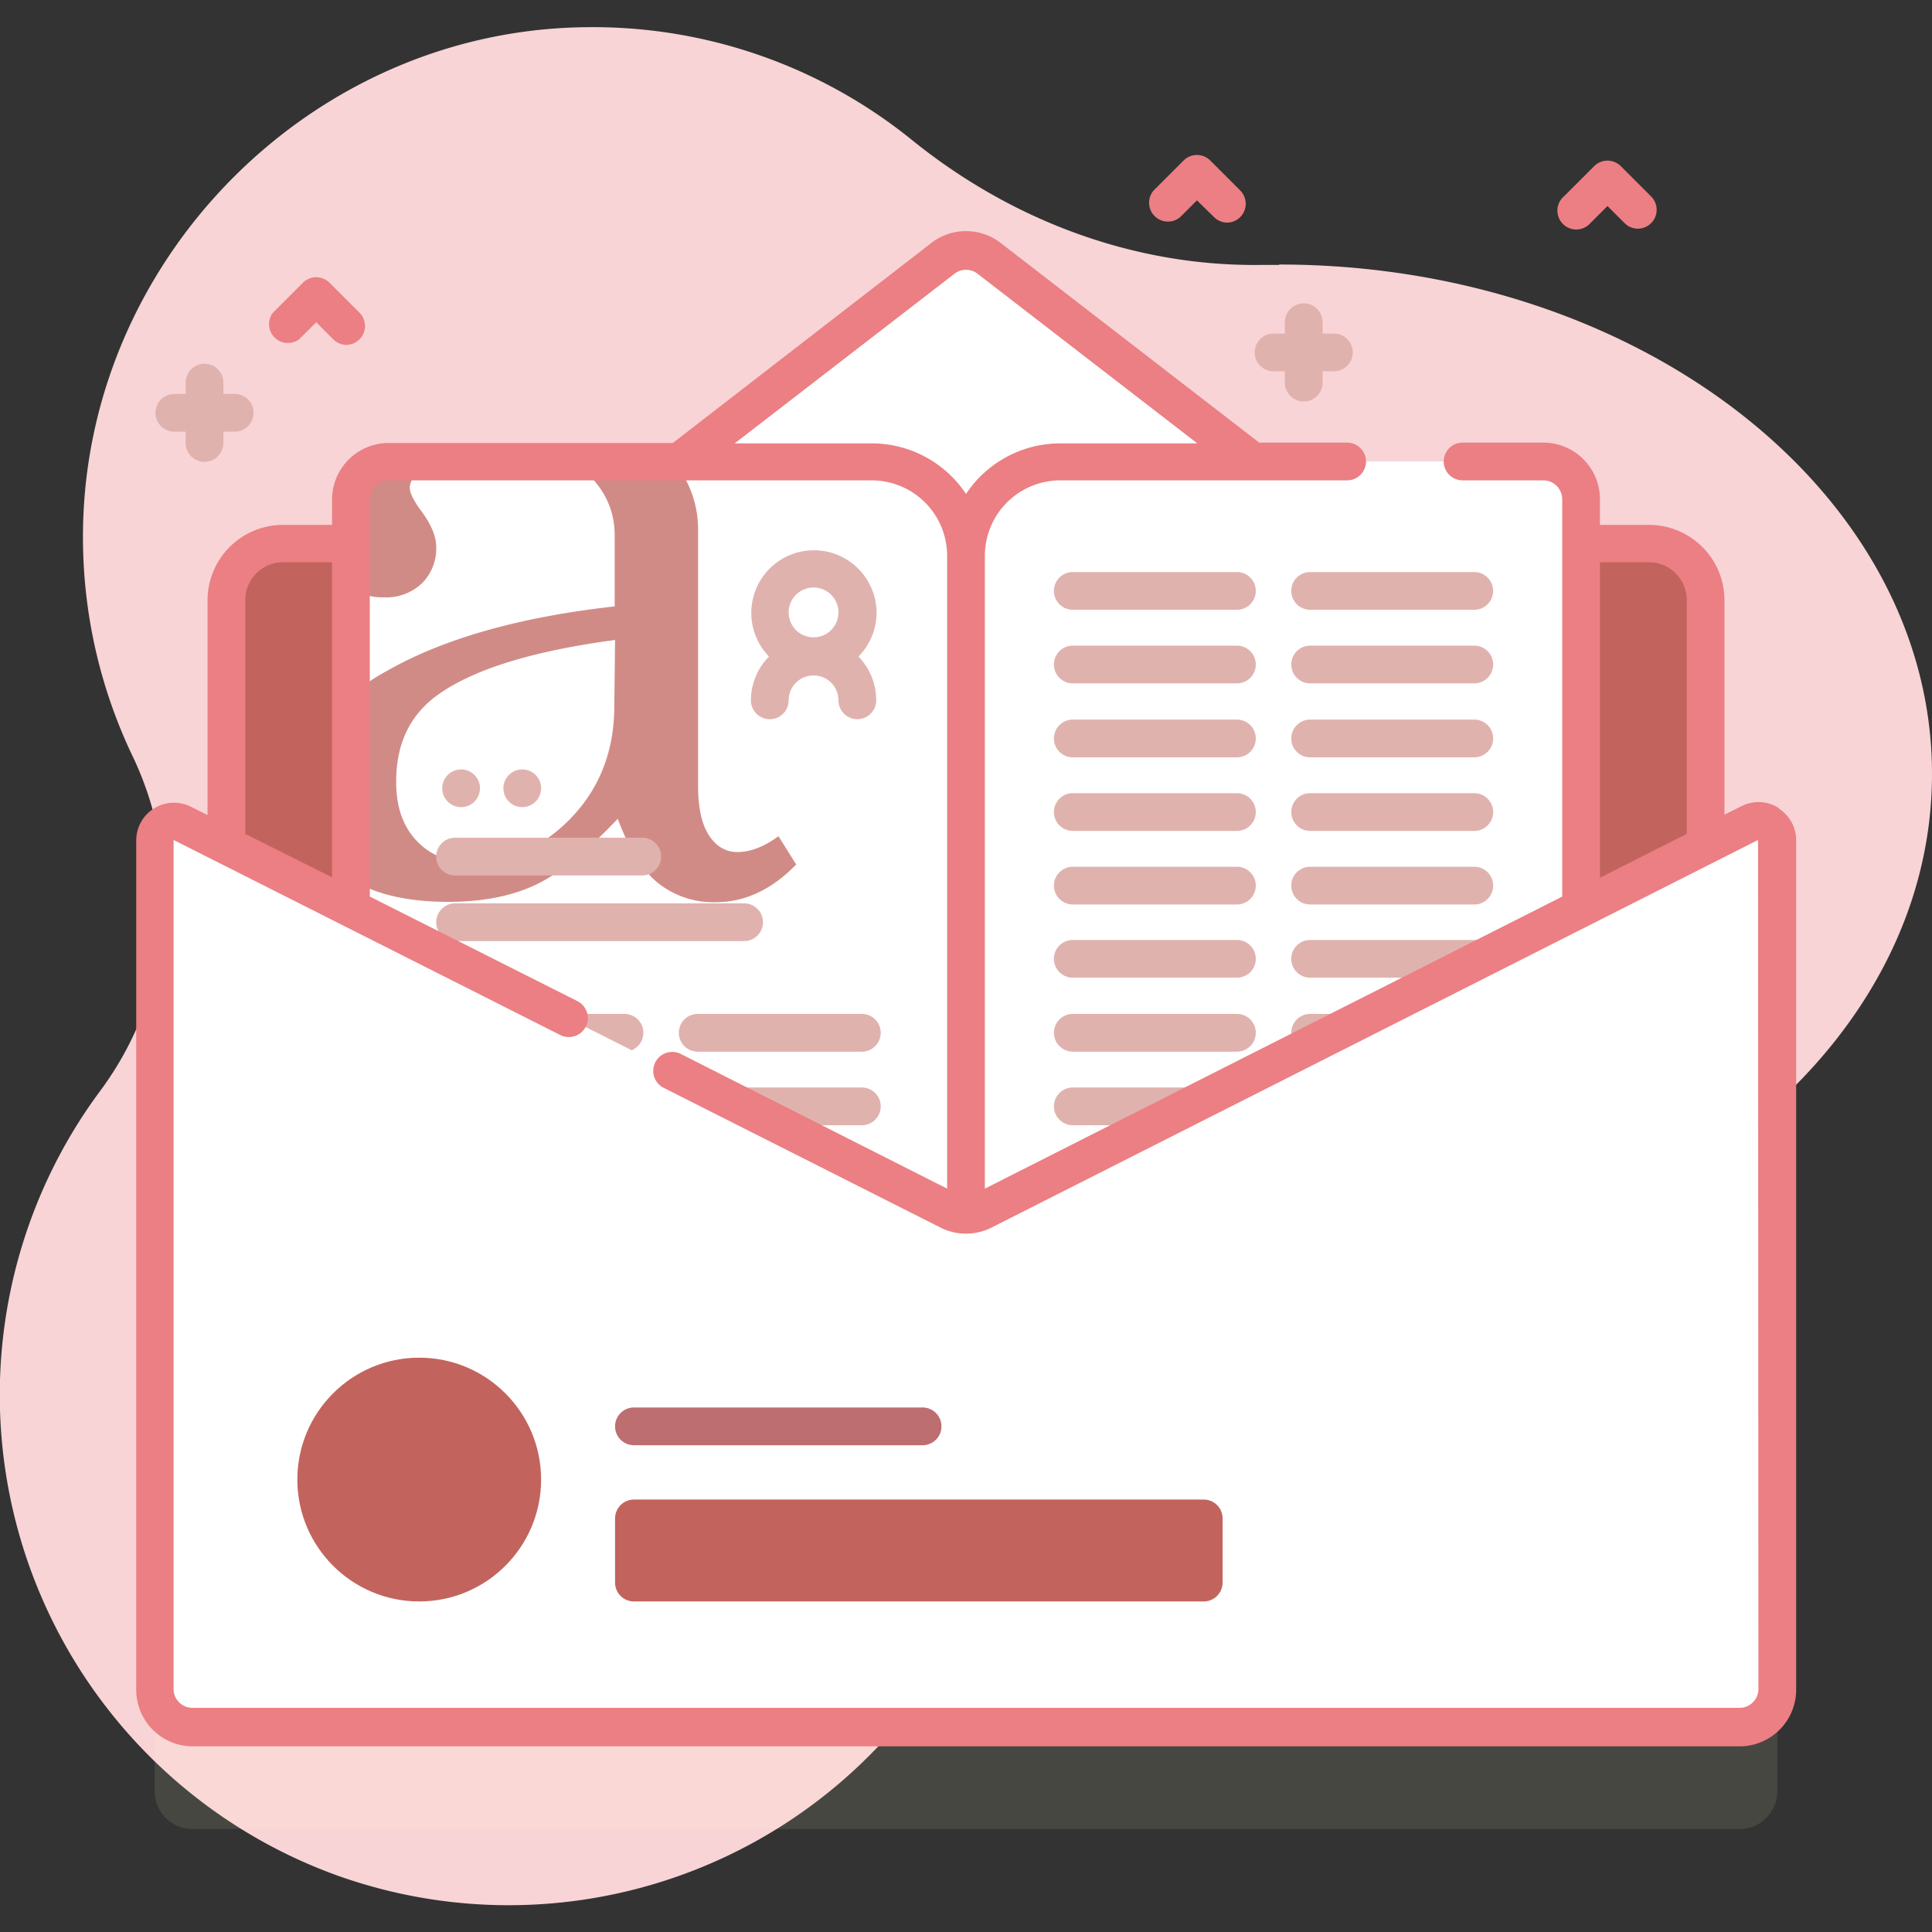 <svg id="Capa_1" data-name="Capa 1" xmlns="http://www.w3.org/2000/svg" viewBox="0 0 512 512"><rect x="0" y="0" width="512" height="512" fill="#333333" stroke="none"/><defs><style>.cls-2{fill:#e0b2ae}.cls-4{fill:#fff}.cls-5{fill:#c2645d}.cls-7{fill:#eb7f83}</style></defs><path d="M339 70.2h-4.2c-34 .6-66.6-11.7-93-33a134.3 134.3 0 00-85.7-30C82 7.5 20.9 70.1 22 144.2a134.3 134.3 0 0013 55.9 86.3 86.3 0 01-8.3 88.8 134.7 134.7 0 00-19 35.6A135.4 135.4 0 0089.3 497a135 135 0 00173.2-83.3 136.8 136.8 0 004.4-15.8A72.4 72.4 0 01338 340h1c95.5 0 173-60.4 173-134.9s-77.5-135-173-135z" fill="#f8d4d6"/><path class="cls-2" d="M353.5 88.4h-3v-3a5 5 0 00-10 0v3h-3a5 5 0 000 10h3v3a5 5 0 0010 0v-3h3a5 5 0 000-10zM62.2 104.4h-3v-3a5 5 0 00-10 0v3h-3a5 5 0 000 10h3v3a5 5 0 0010 0v-3h3a5 5 0 100-10z"/><path d="M41 387v87.7a10 10 0 0010 10h410a10 10 0 0010-10V387z" style="isolation:isolate" fill="#fffbd1" opacity=".1"/><path class="cls-4" d="M374.2 155l-112-86.6a10 10 0 00-12.3 0l-112.1 86.5z"/><path class="cls-5" d="M452 159.1v204a15 15 0 01-15 15H75a15 15 0 01-15-15V159a15 15 0 0115-15h362a15 15 0 0115 15z"/><path class="cls-5" d="M419 144.1v210.2a10 10 0 01-10 10H266a10 10 0 01-10-10 10 10 0 01-10 10H103a10 10 0 01-10-10V144z"/><path class="cls-5" d="M452 331.7H60V159a15 15 0 0115-15h362a15 15 0 0115 15z"/><path class="cls-4" d="M256 147.3v189.4a10 10 0 01-10 10H103a10 10 0 01-10-10V132.3a10 10 0 0110-10h128a25 25 0 0125 25z"/><path d="M206.3 221.6q-5.7 4.2-10.9 4.2-4.6 0-7.5-4.4t-2.9-13.2v-67.6a28.1 28.1 0 00-6.5-18.3h-26.8a27 27 0 013.2 2.5q8 7.1 8 17.1v18.8q-37.6 4.2-60.2 17a64.1 64.1 0 00-9.7 6.5V233q9.6 6 25.8 6 13.4 0 22.9-4.4t22-17.6q4.6 12.2 10.8 17.1a23.6 23.6 0 0015.1 5q11.7 0 21.4-10zM162.8 187q0 17.8-11.4 29.7t-27 11.8q-8.7 0-14.1-5.8T105 207q0-14.5 10.4-22.4 14-10.5 47.6-15zm-51-32.4a13 13 0 003.8-9.7q0-4.1-3.9-9.4c-2.1-2.8-3.1-4.9-3.1-6.2q0-3.4 5.9-7h.1H103a10 10 0 00-10 10v23.5a15 15 0 008.8 2.5 13.7 13.7 0 0010-3.7z" fill="#d18b86"/><path class="cls-4" d="M266 346.7h143a10 10 0 0010-10V132.3a10 10 0 00-10-10H281a25 25 0 00-25 25v189.4a10 10 0 0010 10z"/><path class="cls-2" d="M327.8 161.6h-43.5a5 5 0 010-10h43.5a5 5 0 010 10zM327.8 181.1h-43.5a5 5 0 010-10h43.5a5 5 0 010 10zM327.8 200.7h-43.5a5 5 0 010-10h43.5a5 5 0 010 10zM327.8 220.2h-43.5a5 5 0 010-10h43.5a5 5 0 010 10zM327.8 239.7h-43.5a5 5 0 010-10h43.5a5 5 0 010 10zM390.7 161.6h-43.5a5 5 0 010-10h43.5a5 5 0 010 10zM390.7 181.1h-43.5a5 5 0 010-10h43.5a5 5 0 010 10zM390.7 200.7h-43.5a5 5 0 010-10h43.5a5 5 0 010 10zM390.7 220.2h-43.5a5 5 0 010-10h43.5a5 5 0 010 10zM390.7 239.7h-43.5a5 5 0 010-10h43.5a5 5 0 010 10zM327.8 259.1h-43.5a5 5 0 010-10h43.5a5 5 0 110 10zM327.8 278.7h-43.5a5 5 0 010-10h43.5a5 5 0 010 10zM327.8 298.2h-43.5a5 5 0 010-10h43.5a5 5 0 010 10zM327.8 317.7h-43.5a5 5 0 010-10h43.5a5 5 0 010 10zM390.7 259.1h-43.5a5 5 0 010-10h43.5a5 5 0 110 10zM390.7 278.7h-43.5a5 5 0 010-10h43.5a5 5 0 010 10zM390.7 298.2h-43.5a5 5 0 010-10h43.5a5 5 0 010 10zM390.7 317.7h-43.5a5 5 0 010-10h43.5a5 5 0 010 10zM165.4 278.7H122a5 5 0 010-10h43.5a5 5 0 010 10zM165.4 298.2H122a5 5 0 010-10h43.5a5 5 0 010 10zM165.4 317.7H122a5 5 0 010-10h43.5a5 5 0 010 10zM228.4 278.7h-43.5a5 5 0 010-10h43.5a5 5 0 110 10zM228.4 298.2h-43.5a5 5 0 010-10h43.5a5 5 0 110 10zM228.4 317.7h-43.5a5 5 0 010-10h43.5a5 5 0 110 10zM170.2 232h-49.6a5 5 0 110-10h49.6a5 5 0 110 10zM197.2 249.4h-76.6a5 5 0 110-10h76.6a5 5 0 110 10z"/><circle class="cls-2" cx="122.2" cy="208.9" r="5"/><circle class="cls-2" cx="138.4" cy="208.9" r="5"/><path class="cls-2" d="M232.3 162.3a16.6 16.6 0 10-28.5 11.7 16.5 16.5 0 00-4.8 11.6 5 5 0 0010 0 6.6 6.6 0 0113.2 0 5 5 0 0010 0 16.5 16.5 0 00-4.7-11.6 16.6 16.6 0 004.8-11.7zm-16.6-6.6a6.6 6.6 0 11-6.7 6.6 6.6 6.6 0 016.7-6.6z"/><path class="cls-4" d="M461 457.7H51a10 10 0 01-10-10v-225a5 5 0 017.3-4.5l203.2 102.6a10 10 0 009 0l203.2-102.7a5 5 0 017.2 4.5v225a10 10 0 01-10 10z"/><path class="cls-7" d="M471.2 214a10 10 0 00-9.8-.3l-4.4 2.2v-56.8a20 20 0 00-20-20h-13v-6.8a15 15 0 00-15-15h-21.4a5 5 0 000 10H409a5 5 0 015 5v105.3L261 315V147.3a20 20 0 0120-20h76a5 5 0 000-10h-23.3l-68.5-52.9a15 15 0 00-18.4 0l-68.5 53H103a15 15 0 00-15 15v6.7H75a20 20 0 00-20 20V216l-4.4-2.2a10 10 0 00-14.5 9v225a15 15 0 0015 15H461a15 15 0 0015-15v-225a10 10 0 00-4.7-8.6zM424 149h13a10 10 0 0110 10v62l-23 11.6zM253 72.5a5 5 0 016 0l58.3 45H281a30 30 0 00-25 13.4 30 30 0 00-25-13.4h-36.3zM65 159a10 10 0 0110-10h13v83.5L65 221zm401 288.6a5 5 0 01-5 5H51a5 5 0 01-5-5v-225l102.5 51.7a5 5 0 104.5-9l-55-27.7V132.3a5 5 0 015-5h128a20 20 0 0120 20V315l-70.6-35.7a5 5 0 00-4.5 9l73.3 37a15 15 0 0013.6 0l203.1-102.7z"/><circle class="cls-5" cx="111.1" cy="392.1" r="32.3"/><path class="cls-5" d="M319 424.4H168a5 5 0 01-5-5v-17a5 5 0 015-5h151a5 5 0 015 5v17a5 5 0 01-5 5z"/><path d="M244.4 383H168a5 5 0 010-10h76.5a5 5 0 010 10z" fill="#bd6e70"/><path class="cls-7" d="M325.2 59a5 5 0 01-3.5-1.5l-4.5-4.4-4.4 4.4a5 5 0 01-7.1-7l8-8a5 5 0 017 0l8 8a5 5 0 01-3.5 8.5zM91.8 91.4a5 5 0 01-3.5-1.5l-4.5-4.5-4.5 4.5a5 5 0 01-7-7l8-8a5 5 0 017 0l8 8a5 5 0 01-3.5 8.5zM434 60.6a5 5 0 01-3.5-1.5l-4.5-4.5-4.5 4.5a5 5 0 11-7-7.1l8-8a5 5 0 017 0l8 8a5 5 0 01-3.5 8.6z"/></svg>